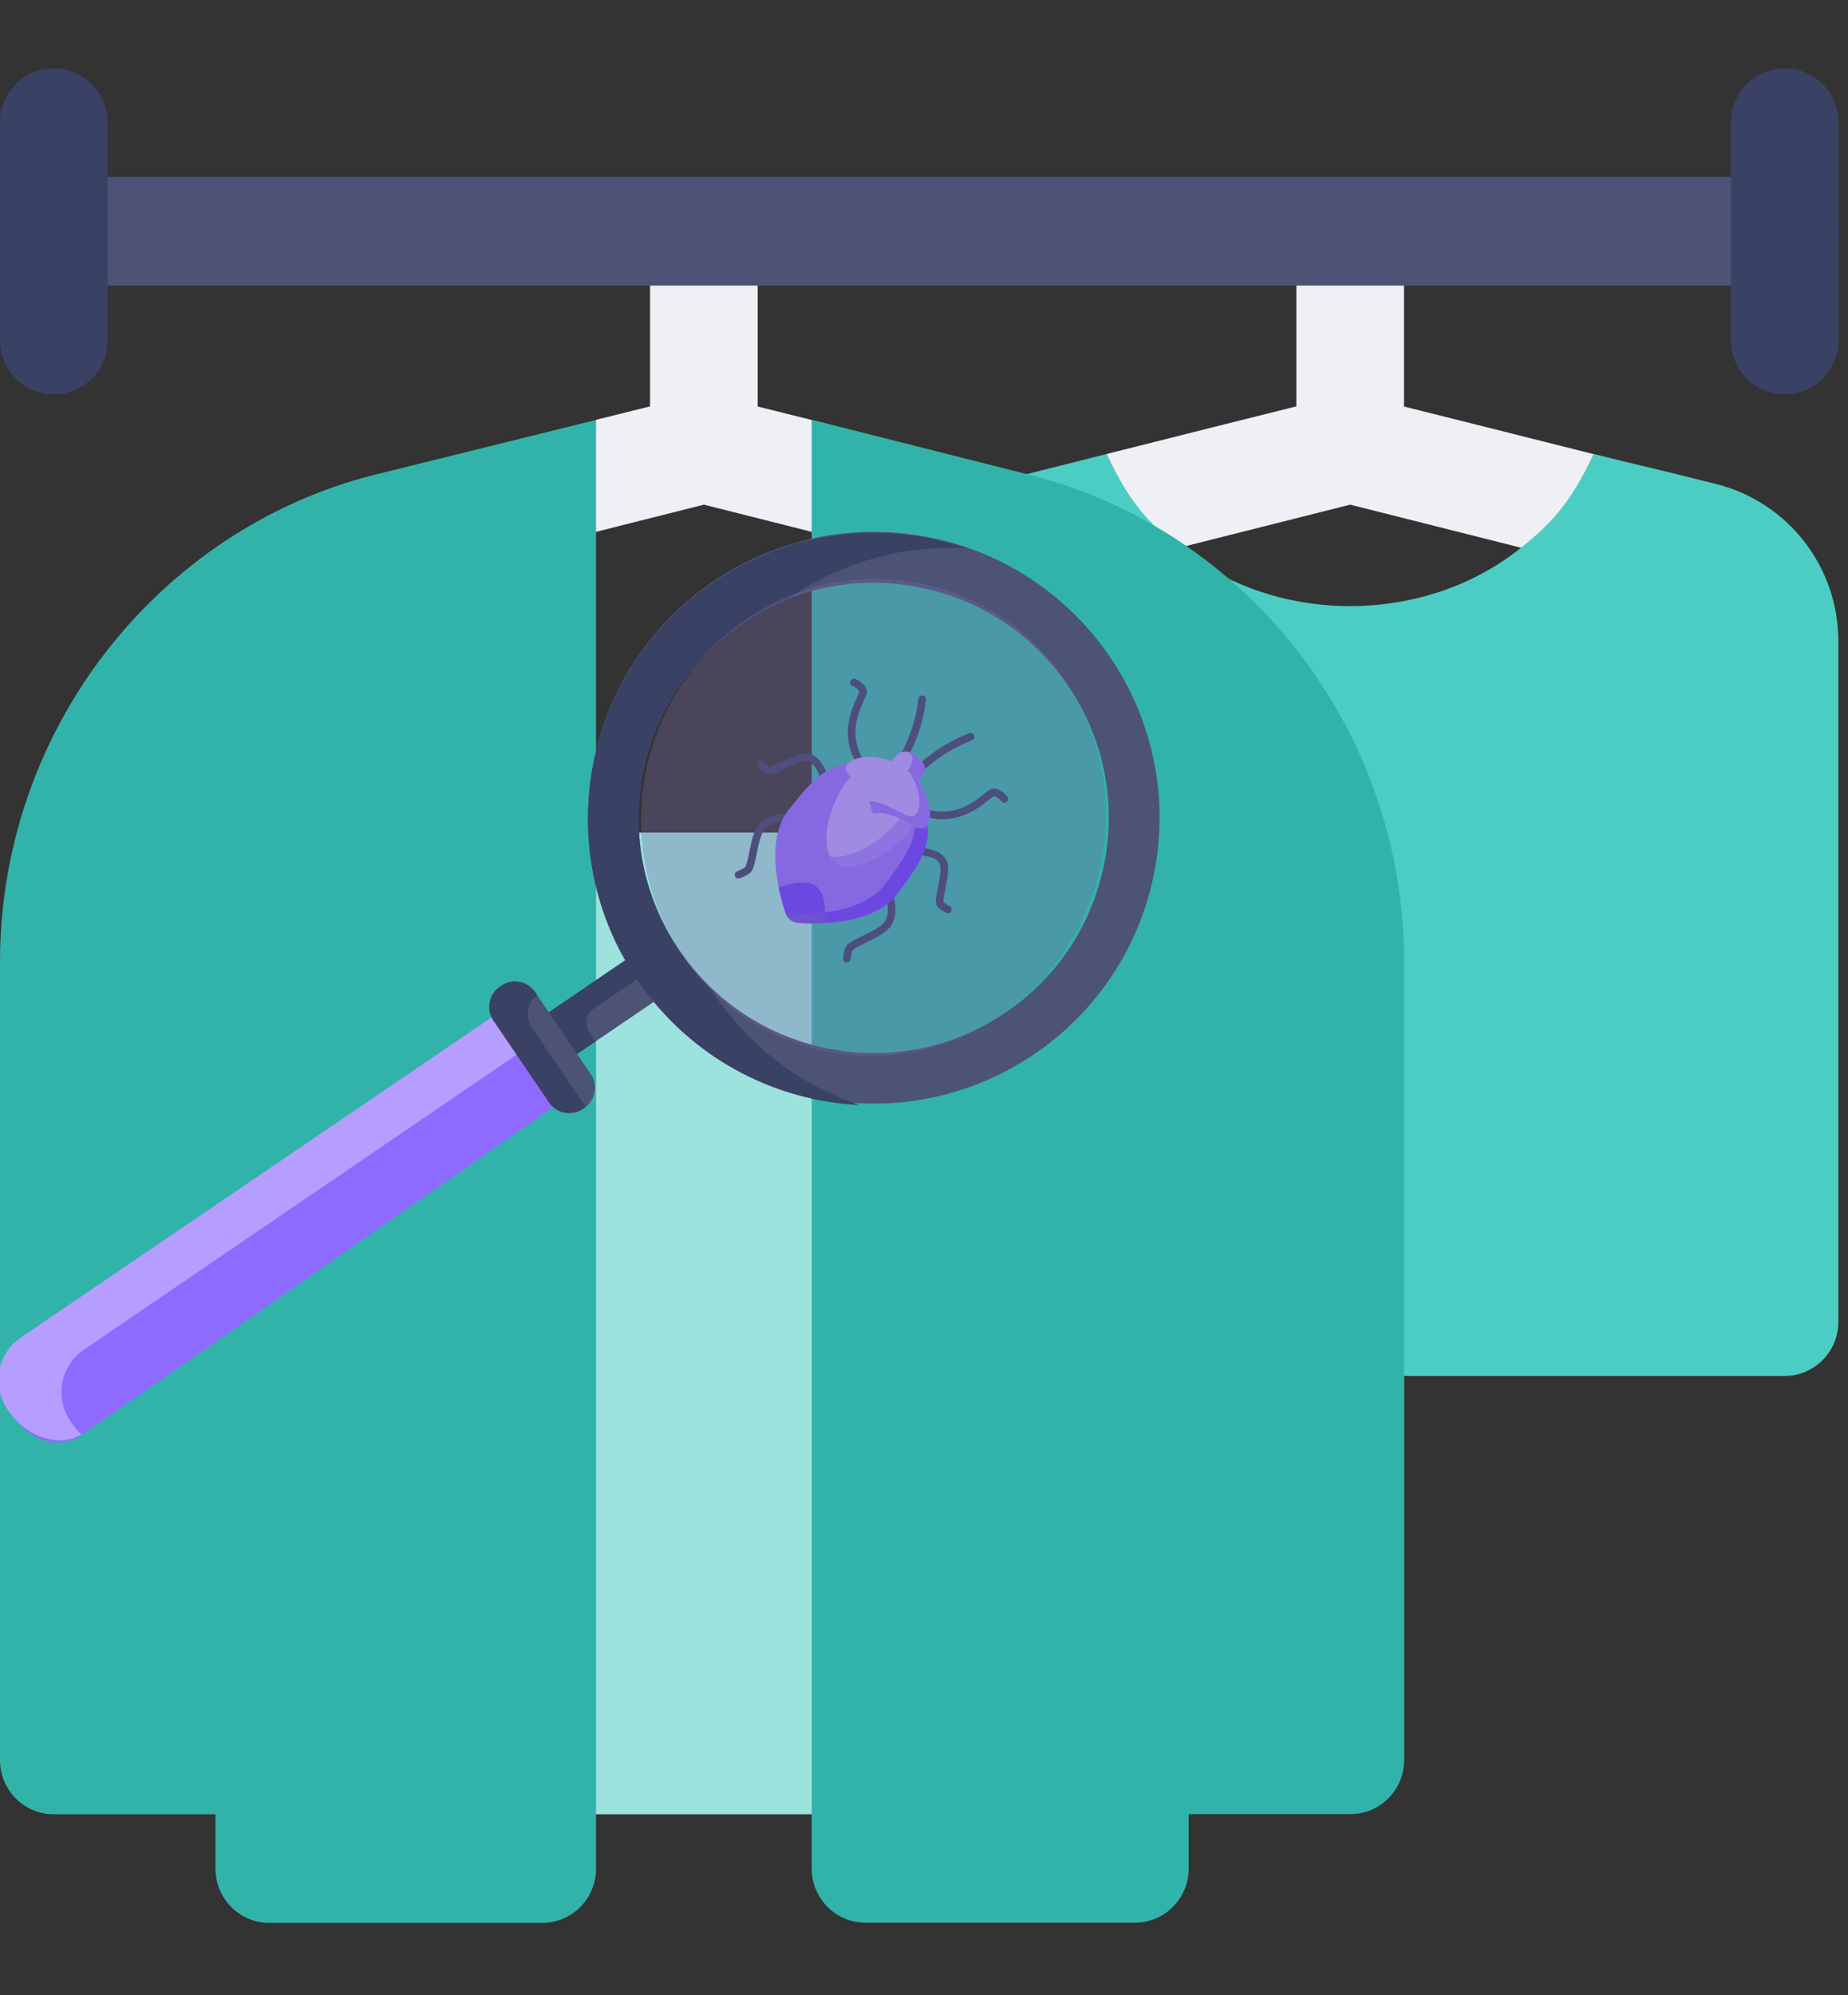 <?xml version="1.0" encoding="utf-8"?>
<!-- Generator: Adobe Illustrator 24.0.1, SVG Export Plug-In . SVG Version: 6.00 Build 0)  -->
<svg version="1.1" id="Calque_1" xmlns:serif="http://www.serif.com/"
	 xmlns="http://www.w3.org/2000/svg" xmlns:xlink="http://www.w3.org/1999/xlink" x="0px" y="0px" viewBox="0 0 780 841.9"
	 style="enable-background:new 0 0 780 841.9;" xml:space="preserve">
<rect x="0" y="0" width="780" height="841.9" fill="#333333" stroke="none"/>
<style type="text/css">
	.st0{fill:#EFEFF6;}
	.st1{fill:#4CCDC4;}
	.st2{fill:#9CE3DE;}
	.st3{fill:#32B3AA;}
	.st4{fill:#4D5375;}
	.st5{fill:#394165;}
	.st6{fill:#8E6BFF;}
	.st7{fill:#B59EFF;}
	.st8{fill-rule:evenodd;clip-rule:evenodd;fill:#4D5375;}
	.st9{fill:#6738FF;}
	.st10{fill:#7768A8;fill-opacity:0.34;}
	.st11{opacity:0.34;fill:#6738FF;}
	.st12{fill-rule:evenodd;clip-rule:evenodd;fill:#7768A8;fill-opacity:0.34;}
</style>
<g id="_05-bed" transform="matrix(1,0,0,1,-71,-70)">
	<g>
		<g transform="matrix(0.719,0,0,0.725,71,70)">
			<path class="st0" d="M935.5,264.3c-58.2-14.5-91.3-22.8-111.3-27.7V134.6H761v101.9c-20,4.9-53.1,13.2-111.3,27.7l-8.7,61.1
				l51.2-6.5l100.4-25.1L893,318.8l55.5,0.9L935.5,264.3z"/>
		</g>
		<g transform="matrix(0.719,0,0,0.725,71,70)">
			<path class="st1" d="M1007.5,281.7L1007.5,281.7c-43.7-10.9-49-11.7-72-17.5c-13.5,28.8-25.6,41.1-42.5,54.5
				c-56.9,45.4-143.9,45.4-200.8,0c-17.2-13.8-28.9-25.5-42.5-54.5c-1.3,0.3-70.2,17.6-95.4,23.9c-14.3,3.6-24.3,16.6-24,31.3
				l9.3,450.4c0.4,17.2,14.4,31,31.6,31h476.4c17.5,0,31.6-14.1,31.6-31.6V373.8C1079.4,330.1,1049.8,292.3,1007.5,281.7z"/>
		</g>
		<g transform="matrix(0.719,0,0,0.725,71,70)">
			<path class="st2" d="M539.7,484.6v524.5l-63.2,46.8H349.9l-63.2-78.4V484.6H539.7z"/>
		</g>
		<g transform="matrix(0.719,0,0,0.725,71,70)">
			<path class="st0" d="M476.4,244.4l-31.6-7.8V134.6h-63.2v101.9l-31.6,7.8l-37.2,74.5l100.4-25.1l100.4,25.1L476.4,244.4z"/>
		</g>
		<g transform="matrix(0.719,0,0,0.725,71,70)">
			<path class="st3" d="M604.3,276.3l-127.8-32v843.1c0,17.5,14.1,31.6,31.6,31.6h158.1c17.5,0,31.6-14.1,31.6-31.6v-31.6h94.9
				c17.5,0,31.6-14.1,31.6-31.6V560.2C824.3,422.7,729.7,307.6,604.3,276.3z"/>
		</g>
		<g transform="matrix(0.719,0,0,0.725,71,70)">
			<path class="st3" d="M349.9,244.4l-130,31.9C94.6,307.6,0,422.7,0,560.2v464.1c0,17.5,14.1,31.6,31.6,31.6h94.9v31.6
				c0,17.5,14.1,31.6,31.6,31.6h160.2c17.5,0,31.6-14.1,31.6-31.6V244.4z"/>
		</g>
		<g transform="matrix(0.719,0,0,0.725,71,70)">
			<path class="st4" d="M1079.4,134.6c0,17.7-13.9,31.6-31.6,31.6H31.6C13.9,166.3,0,152.4,0,134.6S13.9,103,31.6,103h1016.1
				C1065.4,103,1079.4,116.9,1079.4,134.6z"/>
		</g>
		<g transform="matrix(0.719,0,0,0.725,71,70)">
			<path class="st5" d="M31.6,229.5C14.1,229.5,0,215.4,0,197.9V71.4c0-17.5,14.1-31.6,31.6-31.6s31.6,14.1,31.6,31.6v126.5
				C63.2,215.4,49.1,229.5,31.6,229.5z"/>
		</g>
		<g transform="matrix(0.719,0,0,0.725,71,70)">
			<path class="st5" d="M1047.7,229.5c-17.5,0-31.6-14.1-31.6-31.6V71.4c0-17.5,14.1-31.6,31.6-31.6c17.5,0,31.6,14.1,31.6,31.6
				v126.5C1079.4,215.4,1065.2,229.5,1047.7,229.5z"/>
		</g>
	</g>
	<g>
		<g transform="matrix(0.346,0.095,-0.113,0.409,171.82,101.551)">
			<path class="st6" d="M161,1341.7l-2.7-2.7c-22.3-22.3-22.3-58.4,0-80.7l436.5-433.1l39.6-3.9l40.9,40.9l3,46.5l-430.6,437.2
				c-6.6,6.6-15,10.9-24.1,13.1C202.1,1364,176.6,1357.3,161,1341.7z"/>
		</g>
		<g transform="matrix(0.421,0.08,-0.075,0.392,146.629,111.116)">
			<path class="st7" d="M144.1,1400.8l-2.7-2.7c-22.3-22.3-22.3-58.4,0-80.7l384.4-413.7L512,889.9l-39.6,3.9L78.1,1317.3
				c-22.3,22.3-22.3,58.4,0,80.7l2.7,2.7c19.6,19.6,51.7,26.4,72,7.2C149.7,1405.9,146.8,1403.5,144.1,1400.8z"/>
		</g>
		<g transform="matrix(0.309,0.059,-0.059,0.309,155.056,144.525)">
			<path class="st4" d="M759.6,924.4L671,1013l0.6,44.1l47.2,3.7l88.6-88.6l20.5-72L759.6,924.4z"/>
		</g>
		<g transform="matrix(0.309,0.059,-0.059,0.309,155.056,144.525)">
			<path class="st5" d="M729.7,996.5l72-72l21.3-7.6l4.7-16.7l-68.2,24.2L671,1013l0.6,44.1l47.2,3.7l21.1-21.1l-10.1-10.1
				C720.5,1020.4,720.5,1005.6,729.7,996.5z"/>
		</g>
		<g transform="matrix(0.763,0.145,-0.145,0.763,141.653,0.018)">
			<path class="st8" d="M476.9,298c85.7,0,155.3,69.6,155.3,155.3s-69.6,155.3-155.3,155.3S321.6,539,321.6,453.3
				S391.2,298,476.9,298z M476.9,581.1c-34.1,0-66.2-13.3-90.3-37.4c-24.1-24.1-37.4-56.2-37.4-90.3c0-34.1,13.3-66.2,37.4-90.3
				c24.1-24.1,56.2-37.4,90.3-37.4h0c34.1,0,66.2,13.3,90.3,37.4c24.1,24.1,37.4,56.2,37.4,90.3c0,34.1-13.3,66.2-37.4,90.3
				C543.2,567.8,511.1,581.1,476.9,581.1z"/>
		</g>
		<g transform="matrix(0.309,0.059,-0.059,0.309,155.056,144.525)">
			<path class="st5" d="M735.3,676.8c0-84.4,32.9-163.7,92.5-223.4c15.6-15.6,32.5-29.3,50.4-41.1c2.2-2.4,4.5-4.7,6.9-7
				c61.5-61.5,138.8-97.8,218.8-108.8c-115-15.8-235.8,20.4-324.2,108.8c-149.9,149.9-149.9,393,0,543
				c88.4,88.4,209.2,124.7,324.2,108.8c-80-11-157.3-47.3-218.8-108.8c-2.3-2.3-4.6-4.7-6.8-7c-18-11.8-34.9-25.5-50.4-41.1
				C768.1,840.5,735.3,761.2,735.3,676.8z"/>
		</g>
		<g transform="matrix(0.309,0.059,-0.059,0.309,155.056,144.525)">
			<path class="st4" d="M694,1131.6l-93.8-93.8c-12.8-12.8-12.8-33.5,0-46.3l1.5-1.5c12.8-12.8,33.5-12.8,46.3,0l93.8,93.8
				c12.8,12.8,12.8,33.5,0,46.3l-1.5,1.5C727.5,1144.4,706.8,1144.4,694,1131.6z"/>
		</g>
		<g transform="matrix(0.309,0.059,-0.059,0.309,155.056,144.525)">
			<path class="st5" d="M652.9,1037.8c-12.2-12.2-12.8-31.6-1.7-44.5L648,990c-12.8-12.8-33.5-12.8-46.3,0l-1.5,1.5
				c-12.8,12.8-12.8,33.5,0,46.3l93.8,93.8c12.8,12.8,33.5,12.8,46.3,0l1.5-1.5c0.6-0.6,1.1-1.2,1.7-1.8L652.9,1037.8z"/>
		</g>
		<g transform="matrix(0.08,0.062,-0.062,0.08,239.628,173.392)">
			<g transform="matrix(1,0,0,1,71,70)">
				<path class="st5" d="M2798.6,450.3c-134.8-36.8-161.4-146.3-175.7-205.2c-5.6-23-8.7-35.7-17.8-42.3
					c-24.4-17.7-61.1-8.9-65.3-7.8c-8.4,2.2-13.5,10.8-11.3,19.2c2.2,8.5,10.7,13.6,19.2,11.4c6.4-1.6,26.5-4.6,37.5,1.9
					c1.9,4.1,4.7,15.7,7,25.1c14.7,60.5,45.4,186.5,198.1,228.2c1.4,0.4,2.8,0.6,4.2,0.6c7,0,13.3-4.6,15.2-11.7
					C2811.9,461.3,2807,452.6,2798.6,450.3z"/>
				<path class="st5" d="M3288.5,252.7c2.3-9.4,5.1-20.9,7-25.1c10.9-6.5,31-3.5,37.5-1.9c8.5,2.2,17-2.9,19.2-11.4
					c2.2-8.5-2.9-17.1-11.4-19.3c-4.1-1.1-40.8-9.9-65.3,7.8c-9.1,6.6-12.2,19.3-17.8,42.3c-14.3,58.8-40.9,168.4-175.7,205.2
					c-8.4,2.3-13.4,11-11.1,19.4c1.9,7,8.3,11.7,15.2,11.7c1.4,0,2.8-0.2,4.2-0.6C3243.2,439.2,3273.8,313.2,3288.5,252.7z"/>
				<path class="st5" d="M2697.6,587.4c-2.6-2-65.2-49.1-115.1-29.3c-31,12.3-52.2,55.2-72.7,96.7c-10.2,20.8-20.8,42.2-29.3,51.1
					c-5.1,0.9-18.7-0.2-30.1-2.5c-8.6-1.7-16.9,3.8-18.6,12.4c-1.7,8.6,3.8,16.9,12.4,18.6c11.6,2.3,21.6,3.5,30,3.5
					c12.2,0,21-2.4,26.4-7.3c13-11.9,24.4-35,37.6-61.7c16.2-32.7,36.3-73.4,56-81.2c27.6-11,70.2,14.4,84.3,25.1
					c6.9,5.3,16.9,3.9,22.1-3C2705.9,602.6,2704.6,592.7,2697.6,587.4z"/>
				<path class="st5" d="M3448.8,715.6c-1.7-8.6-10-14.1-18.6-12.4c-11.5,2.3-25.1,3.4-30.1,2.5c-8.4-8.9-19-30.3-29.3-51.1
					c-20.5-41.5-41.7-84.3-72.7-96.7c-49.9-19.8-112.5,27.3-115.1,29.3c-6.9,5.3-8.3,15.2-3,22.2c5.3,7,15.2,8.3,22.1,3
					c14.1-10.7,56.7-36,84.3-25.1c19.7,7.8,39.8,48.5,56,81.2c13.2,26.7,24.6,49.8,37.6,61.7c5.3,4.9,14.2,7.3,26.4,7.3
					c8.4,0,18.4-1.2,30-3.5C3445,732.5,3450.5,724.2,3448.8,715.6z"/>
				<path class="st5" d="M2660.2,1022.1c-18-36.4-38.4-77.6-35.4-104.8c5-44.6,54.5-78.3,55.3-78.9c7.3-4.8,9.2-14.7,4.4-21.9
					c-4.8-7.3-14.6-9.3-21.9-4.4c-2.6,1.7-62.6,42.2-69.2,101.7c-4.1,36.4,18.5,82.1,38.4,122.4c11.7,23.7,22.8,46,25.2,60.2
					c-0.5,5.1-8,21.3-16,34.5c-4.5,7.5-2.2,17.2,5.3,21.7c2.6,1.6,5.4,2.3,8.2,2.3c5.3,0,10.5-2.7,13.5-7.6
					c10.5-17.3,22.5-40.9,20.3-55.3C2685.5,1073.1,2673.8,1049.5,2660.2,1022.1z"/>
				<path class="st5" d="M3217.9,812c-7.3-4.8-17.1-2.8-21.9,4.4c-4.8,7.3-2.9,17.1,4.4,21.9c0.5,0.3,50.3,34.2,55.3,78.9
					c3,27.2-17.4,68.4-35.4,104.8c-13.5,27.4-25.2,51-28.2,69.9c-2.2,14.4,9.8,38,20.3,55.3c3,4.9,8.2,7.6,13.5,7.6
					c2.8,0,5.6-0.7,8.2-2.3c7.5-4.5,9.8-14.3,5.3-21.7c-8-13.2-15.5-29.4-16-34.5c2.4-14.1,13.5-36.5,25.2-60.2
					c19.9-40.3,42.5-85.9,38.4-122.4C3280.5,854.2,3220.5,813.7,3217.9,812z"/>
				<path class="st5" d="M2825.2,83.1c-4.6-7.4-14.3-9.8-21.7-5.2c-7.4,4.6-9.8,14.3-5.2,21.8c68.8,112.1,83.5,227.4,83.7,229.1
					c1,8,7.8,13.9,15.7,13.9c0.6,0,1.3,0,1.9-0.1c8.7-1,14.9-8.9,13.8-17.6C2912.8,320,2898,201.6,2825.2,83.1z"/>
				<path class="st5" d="M3075.5,77.9c-7.4-4.6-17.2-2.2-21.7,5.2C2981,201.6,2966.2,320,2965.6,325c-1,8.7,5.1,16.6,13.8,17.6
					c0.6,0.1,1.3,0.1,1.9,0.1c7.9,0,14.7-5.9,15.7-13.9c0.1-1.2,14.6-116.4,83.7-229.1C3085.3,92.2,3082.9,82.5,3075.5,77.9z"/>
			</g>
			<g transform="matrix(1,0,0,1,71,70)">
				<path class="st6" d="M3226.4,799c0,159.3-176.5,294.8-252.2,345.7c-20.3,13.6-47.5,13.6-67.8,0
					c-75.8-50.9-252.2-186.4-252.2-345.7c0-202.8,13.1-367.2,286.1-367.2C3213.3,431.8,3226.4,596.2,3226.4,799z"/>
			</g>
			<g transform="matrix(1,0,0,1,71,70)">
				<path class="st9" d="M2940.3,431.8c-11.3,0-22.1,0.3-32.6,0.9c241.4,12.9,253.5,171.9,253.5,366.3
					c0,159.3-176.5,294.8-252.2,345.7c-0.4,0.3-0.9,0.5-1.3,0.8c20.1,12.8,46.6,12.5,66.5-0.8c75.8-50.9,252.2-186.4,252.2-345.7
					C3226.4,596.2,3213.3,431.8,2940.3,431.8z"/>
			</g>
			<g transform="matrix(1,0,0,1,71,70)">
				<g>
					<path class="st7" d="M3011.3,363.5c0,32.3-31.8,47.1-70.9,47.1c-39.2,0-70.9-14.9-70.9-47.1s5.7-69.8,70.9-69.8
						C3005.6,293.8,3011.3,331.3,3011.3,363.5z"/>
				</g>
			</g>
			<g transform="matrix(1,0,0,1,71,70)">
				<path class="st6" d="M2940.3,293.8c-13.1,0-23.8,1.5-32.6,4.2c34.7,10.7,38.4,39.7,38.4,65.5c0,22.6-15.6,36.6-38.4,43
					c9.8,2.7,20.8,4.1,32.6,4.1c39.2,0,70.9-14.9,70.9-47.1S3005.6,293.8,2940.3,293.8z"/>
			</g>
			<g transform="matrix(1,0,0,1,71,70)">
				<g>
					<path class="st9" d="M3060.7,1078.9c-32.9,28.3-64.1,50.7-86.5,65.8c-20.3,13.6-47.5,13.6-67.8,0c-22.4-15-53.6-37.5-86.5-65.8
						c31.8-52.2,73.6-99.6,120.4-99.6C2987.1,979.3,3028.9,1026.7,3060.7,1078.9z"/>
				</g>
			</g>
			<g transform="matrix(1,0,0,1,71,70)">
				<path class="st10" d="M3035.5,1042c-46.3,45.9-95.1,81.6-126.5,102.7c-0.4,0.3-0.9,0.5-1.3,0.8c0,0,0.1,0.1,0.1,0.1
					c20.1,12.7,46.5,12.4,66.3-0.9c22.4-15,53.6-37.5,86.5-65.8C3052.9,1066.1,3044.5,1053.6,3035.5,1042z"/>
			</g>
			<g transform="matrix(1,0,0,1,71,70)">
				<path class="st7" d="M2773,554.9c0-111.8,334.6-111.7,334.6,0c0,119.2-74.9,296.2-167.3,296.2
					C2847.9,851.1,2773,674.2,2773,554.9z"/>
			</g>
			<g transform="matrix(1,0,0,1,71,70)">
				<g>
					<g>
						<path class="st11" d="M2907.7,472.6c71.5,6.3,134.8,33.8,134.8,82.4c0,104.9-57.9,254.3-134.7,288.8
							c10.5,4.7,21.4,7.3,32.6,7.3c92.4,0,167.3-176.9,167.3-296.2C3107.6,491.8,3000.7,464.3,2907.7,472.6z"/>
					</g>
				</g>
			</g>
			<g transform="matrix(1,0,0,1,71,70)">
				<g>
					<path class="st7" d="M3150.1,498.7c0,50.9-138,20.7-198.7,87.8c-6,6.6-16.4,6.7-22.6,0.3c-62.3-65.2-198.2-37.3-198.2-88.1
						c0-49.7,78.9-121.5,181.3-133.1c9.3-1.1,18.8-1.6,28.5-1.6C3056.2,364,3150.1,444.5,3150.1,498.7z"/>
				</g>
			</g>
			<g transform="matrix(1,0,0,1,71,70)">
				<path class="st6" d="M2956,364.5c75.7,25.1,128.9,80.7,128.9,121.6c0,48-123,23.8-187.9,77.5c11.7,6.1,22.5,13.7,31.7,23.3
					c6.1,6.4,16.6,6.3,22.6-0.3c60.7-67.2,198.7-37,198.7-87.8C3150.1,446.9,3064.5,371.3,2956,364.5z"/>
			</g>
		</g>
	</g>
</g>
<g transform="matrix(0.825,0.157,-0.159,0.835,129.671,-26.401)">
	
		<ellipse transform="matrix(5.559116e-05 1 -1 5.559116e-05 738.762 14.205)" class="st12" cx="362.3" cy="376.5" rx="118.5" ry="116.7"/>
</g>
</svg>
